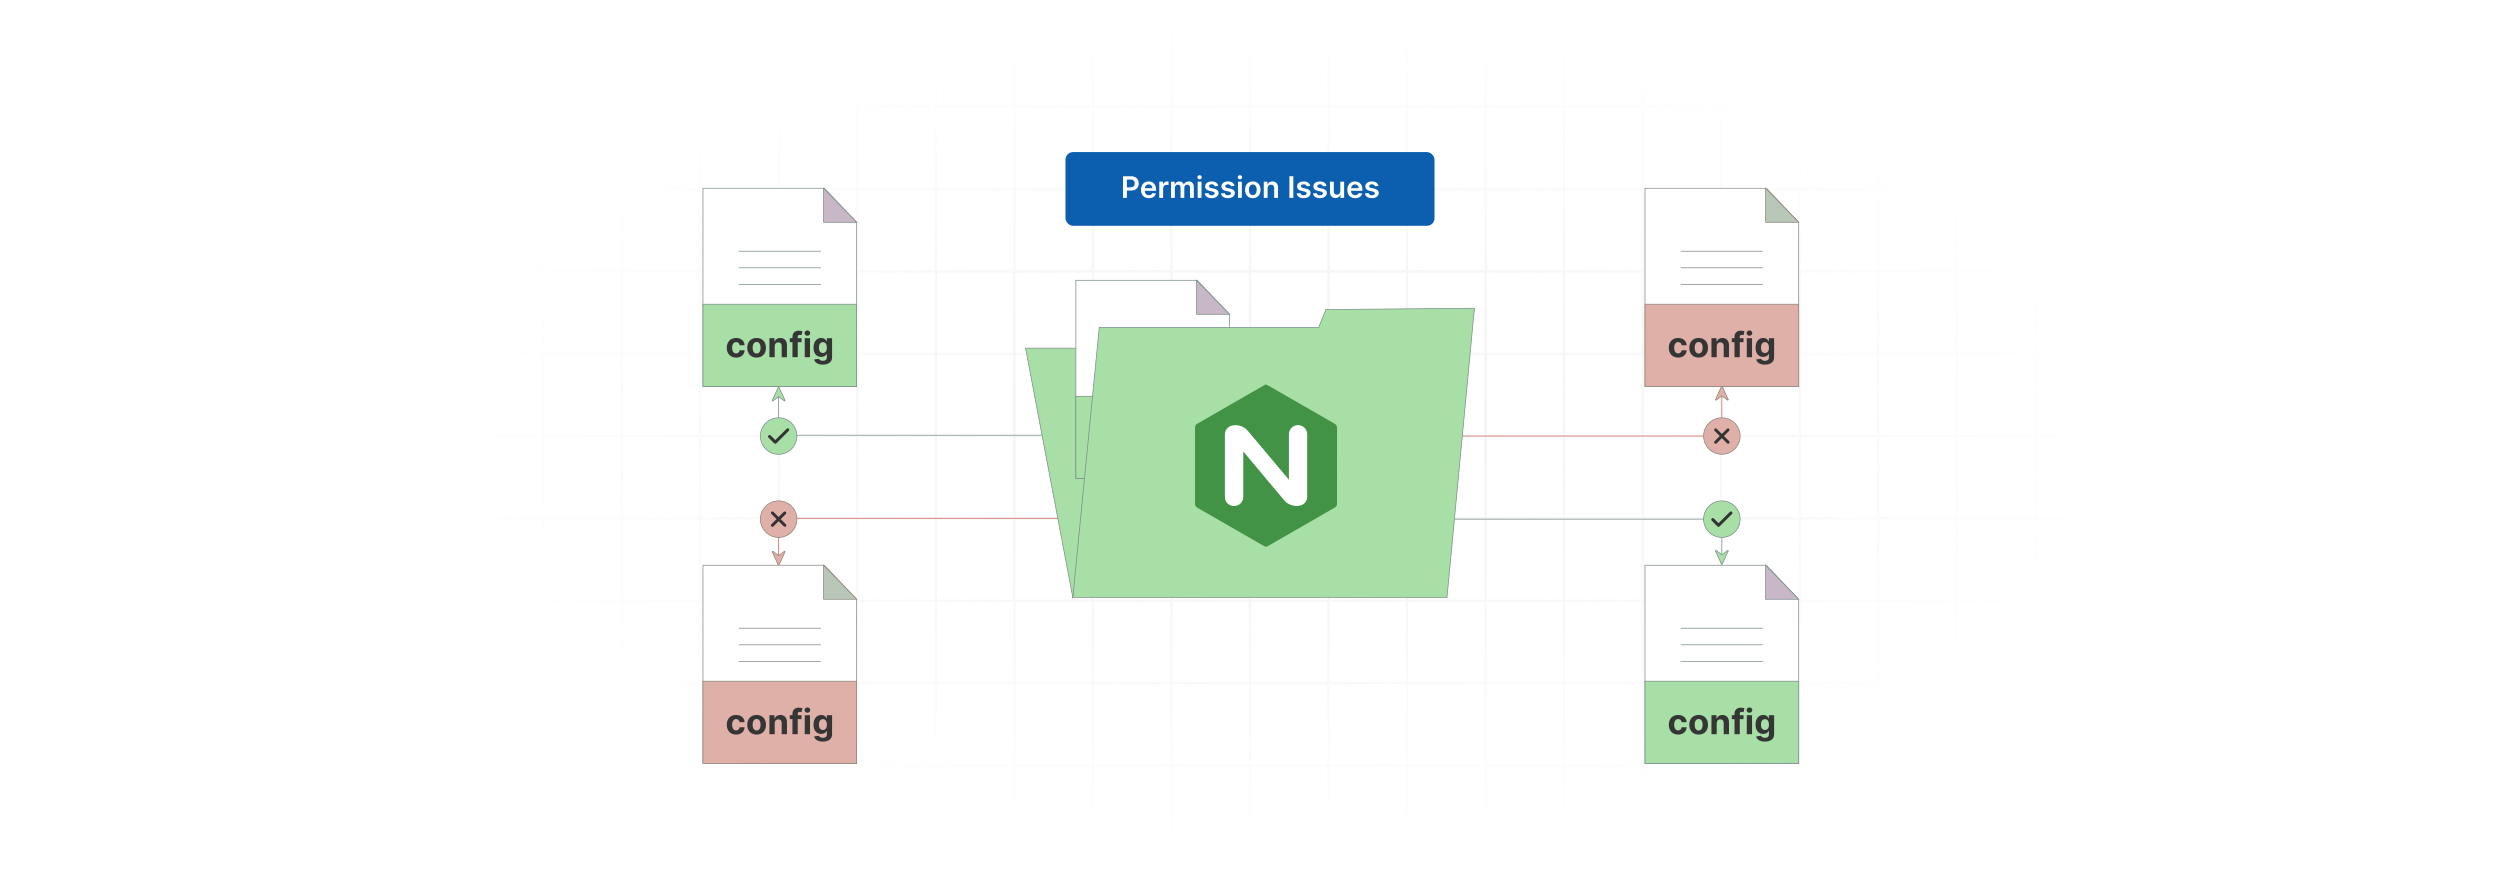<?xml version="1.0" encoding="UTF-8"?>
<svg id="Layer_1" data-name="Layer 1" xmlns="http://www.w3.org/2000/svg" xmlns:xlink="http://www.w3.org/1999/xlink" viewBox="0 0 860 300">
  <defs>
    <filter id="luminosity-invert" x="39.647" y="-.272" width="782.115" height="300.272" color-interpolation-filters="sRGB" filterUnits="userSpaceOnUse">
      <feColorMatrix result="cm" values="-1 0 0 0 1 0 -1 0 0 1 0 0 -1 0 1 0 0 0 1 0"/>
    </filter>
    <radialGradient id="radial-gradient" cx="439.235" cy="148.479" fx="439.235" fy="148.479" r="298.487" gradientTransform="translate(0 74.962) scale(1 .495)" gradientUnits="userSpaceOnUse">
      <stop offset=".123" stop-color="#000" stop-opacity=".95"/>
      <stop offset="1" stop-color="#000" stop-opacity="0"/>
    </radialGradient>
    <mask id="mask" x="39.647" y="-.272" width="782.115" height="300.272" maskUnits="userSpaceOnUse">
      <g filter="url(#luminosity-invert)">
        <rect x="39.647" y="-.272" width="782.115" height="300.272" fill="url(#radial-gradient)"/>
      </g>
    </mask>
  </defs>
  <rect width="860" height="300" fill="#fff"/>
  <g mask="url(#mask)">
    <g opacity=".4">
      <path d="M808.41,291.922H51.59V8.078h756.819v283.845ZM52.09,291.422h755.819V8.578H52.09v282.845Z" fill="#e6e6e6" stroke="#d6d6d6" stroke-miterlimit="10" stroke-width=".25"/>
      <rect x="51.84" y="36.413" width="756.319" height=".5" fill="#e6e6e6" stroke="#d6d6d6" stroke-miterlimit="10" stroke-width=".25"/>
      <rect x="51.84" y="64.747" width="756.319" height=".5" fill="#e6e6e6" stroke="#d6d6d6" stroke-miterlimit="10" stroke-width=".25"/>
      <rect x="51.84" y="93.082" width="756.319" height=".5" fill="#e6e6e6" stroke="#d6d6d6" stroke-miterlimit="10" stroke-width=".25"/>
      <rect x="51.84" y="121.415" width="756.319" height=".5" fill="none" stroke="#d6d6d6" stroke-miterlimit="10" stroke-width=".25"/>
      <rect x="51.84" y="149.75" width="756.319" height=".5" fill="#e6e6e6" stroke="#d6d6d6" stroke-miterlimit="10" stroke-width=".25"/>
      <rect x="51.84" y="178.084" width="756.319" height=".5" fill="#e6e6e6" stroke="#d6d6d6" stroke-miterlimit="10" stroke-width=".25"/>
      <rect x="51.84" y="206.418" width="756.319" height=".5" fill="#e6e6e6" stroke="#d6d6d6" stroke-miterlimit="10" stroke-width=".25"/>
      <rect x="51.84" y="234.753" width="756.319" height=".5" fill="#e6e6e6" stroke="#d6d6d6" stroke-miterlimit="10" stroke-width=".25"/>
      <rect x="51.84" y="263.087" width="756.319" height=".5" fill="#e6e6e6" stroke="#d6d6d6" stroke-miterlimit="10" stroke-width=".25"/>
      <rect x="780.898" y="8.328" width=".5" height="283.345" fill="#e6e6e6" stroke="#d6d6d6" stroke-miterlimit="10" stroke-width=".25"/>
      <rect x="753.887" y="8.328" width=".5" height="283.345" fill="#e6e6e6" stroke="#d6d6d6" stroke-miterlimit="10" stroke-width=".25"/>
      <rect x="726.875" y="8.328" width=".5" height="283.345" fill="#e6e6e6" stroke="#d6d6d6" stroke-miterlimit="10" stroke-width=".25"/>
      <rect x="699.864" y="8.328" width=".5" height="283.345" fill="#e6e6e6" stroke="#d6d6d6" stroke-miterlimit="10" stroke-width=".25"/>
      <rect x="672.852" y="8.328" width=".5" height="283.345" fill="#e6e6e6" stroke="#d6d6d6" stroke-miterlimit="10" stroke-width=".25"/>
      <rect x="645.841" y="8.328" width=".5" height="283.345" fill="#e6e6e6" stroke="#d6d6d6" stroke-miterlimit="10" stroke-width=".25"/>
      <rect x="618.83" y="8.328" width=".5" height="283.345" fill="#e6e6e6" stroke="#d6d6d6" stroke-miterlimit="10" stroke-width=".25"/>
      <rect x="591.818" y="8.328" width=".5" height="283.345" fill="#e6e6e6" stroke="#d6d6d6" stroke-miterlimit="10" stroke-width=".25"/>
      <rect x="564.807" y="8.328" width=".5" height="283.345" fill="#e6e6e6" stroke="#d6d6d6" stroke-miterlimit="10" stroke-width=".25"/>
      <rect x="537.795" y="8.328" width=".5" height="283.345" fill="#e6e6e6" stroke="#d6d6d6" stroke-miterlimit="10" stroke-width=".25"/>
      <rect x="510.784" y="8.328" width=".5" height="283.345" fill="#e6e6e6" stroke="#d6d6d6" stroke-miterlimit="10" stroke-width=".25"/>
      <rect x="483.772" y="8.328" width=".5" height="283.345" fill="#e6e6e6" stroke="#d6d6d6" stroke-miterlimit="10" stroke-width=".25"/>
      <rect x="456.761" y="8.328" width=".5" height="283.345" fill="#e6e6e6" stroke="#d6d6d6" stroke-miterlimit="10" stroke-width=".25"/>
      <rect x="429.75" y="8.328" width=".5" height="283.345" fill="#e6e6e6" stroke="#d6d6d6" stroke-miterlimit="10" stroke-width=".25"/>
      <rect x="402.738" y="8.328" width=".5" height="283.345" fill="#e6e6e6" stroke="#d6d6d6" stroke-miterlimit="10" stroke-width=".25"/>
      <rect x="375.727" y="8.328" width=".5" height="283.345" fill="#e6e6e6" stroke="#d6d6d6" stroke-miterlimit="10" stroke-width=".25"/>
      <rect x="348.716" y="8.328" width=".5" height="283.345" fill="#e6e6e6" stroke="#d6d6d6" stroke-miterlimit="10" stroke-width=".25"/>
      <rect x="321.704" y="8.328" width=".5" height="283.345" fill="#e6e6e6" stroke="#d6d6d6" stroke-miterlimit="10" stroke-width=".25"/>
      <rect x="294.693" y="8.328" width=".5" height="283.345" fill="#e6e6e6" stroke="#d6d6d6" stroke-miterlimit="10" stroke-width=".25"/>
      <rect x="267.682" y="8.328" width=".5" height="283.345" fill="#e6e6e6" stroke="#d6d6d6" stroke-miterlimit="10" stroke-width=".25"/>
      <rect x="240.67" y="8.328" width=".5" height="283.345" fill="#e6e6e6" stroke="#d6d6d6" stroke-miterlimit="10" stroke-width=".25"/>
      <rect x="213.659" y="8.328" width=".5" height="283.345" fill="#e6e6e6" stroke="#d6d6d6" stroke-miterlimit="10" stroke-width=".25"/>
      <rect x="186.648" y="8.328" width=".5" height="283.345" fill="#e6e6e6" stroke="#d6d6d6" stroke-miterlimit="10" stroke-width=".25"/>
      <rect x="159.636" y="8.328" width=".5" height="283.345" fill="#e6e6e6" stroke="#d6d6d6" stroke-miterlimit="10" stroke-width=".25"/>
      <rect x="132.625" y="8.328" width=".5" height="283.345" fill="#e6e6e6" stroke="#d6d6d6" stroke-miterlimit="10" stroke-width=".25"/>
      <rect x="105.613" y="8.328" width=".5" height="283.345" fill="#e6e6e6" stroke="#d6d6d6" stroke-miterlimit="10" stroke-width=".25"/>
      <rect x="78.602" y="8.328" width=".5" height="283.345" fill="#e6e6e6" stroke="#d6d6d6" stroke-miterlimit="10" stroke-width=".25"/>
    </g>
  </g>
  <g>
    <polyline points="367.973 149.706 267.849 149.706 267.849 132.841" fill="none" stroke="#7a8c89" stroke-miterlimit="10" stroke-width=".25"/>
    <polyline points="365.168 178.29 267.849 178.29 267.849 194.449" fill="none" stroke="#ce6152" stroke-miterlimit="10" stroke-width=".25"/>
    <path d="M270.058,137.755l-2.051-4.456c-.052-.111-.192-.139-.281-.054-.71,1.499-1.406,3.007-2.086,4.52-.006.089.053.161.136.186h.065s2.003-1.486,2.003-1.486l2.01,1.486h.056c.063-.018.109-.049.135-.111l.014-.065v-.019Z" fill="#a8dfa6" stroke="#7a8c89" stroke-miterlimit="10" stroke-width=".25"/>
    <path d="M265.64,189.82l2.051,4.456c.052.111.192.139.281.054.71-1.499,1.406-3.007,2.086-4.52.006-.089-.053-.161-.136-.186h-.065s-2.003,1.486-2.003,1.486l-2.01-1.486h-.056c-.063.018-.109.049-.135.111l-.014.065v.019Z" fill="#dfb0a8" stroke="#8c837b" stroke-miterlimit="10" stroke-width=".25"/>
  </g>
  <g>
    <polygon points="369.051 205.575 352.8 119.771 406.753 119.771 369.051 205.575" fill="#a8dfa6" stroke="#7a8c89" stroke-miterlimit="10" stroke-width=".25"/>
    <g>
      <g>
        <polygon points="422.967 164.571 370.095 164.571 370.095 96.425 411.844 96.425 422.967 108.125 422.967 164.571" fill="#fff" stroke="#7a8c89" stroke-miterlimit="10" stroke-width=".25"/>
        <rect x="370.095" y="136.313" width="52.872" height="28.259" fill="#a8dfa6" stroke="#7a8c89" stroke-miterlimit="10" stroke-width=".25"/>
        <polygon points="422.967 108.125 411.585 108.125 411.585 96.425 422.967 108.125" fill="#c7b7c7" stroke="#7a8c89" stroke-miterlimit="10" stroke-width=".25"/>
        <g>
          <line x1="382.4" y1="118.082" x2="410.661" y2="118.082" fill="none" stroke="#7a8c89" stroke-miterlimit="10" stroke-width=".25"/>
          <line x1="382.4" y1="123.786" x2="410.661" y2="123.786" fill="none" stroke="#7a8c89" stroke-miterlimit="10" stroke-width=".25"/>
          <line x1="382.4" y1="129.49" x2="410.661" y2="129.49" fill="none" stroke="#7a8c89" stroke-miterlimit="10" stroke-width=".25"/>
        </g>
      </g>
      <g>
        <path d="M382.999,156.476v-15.705h4.983c.943,0,1.712.178,2.307.533.594.355,1.037.869,1.328,1.541.291.672.436,1.487.436,2.443,0,1.124-.191,2.003-.572,2.637-.382.633-.902,1.082-1.561,1.347-.659.265-1.415.397-2.269.397h-1.454v6.806h-3.199ZM386.199,147.421h1.124c.466,0,.825-.074,1.076-.223.252-.148.423-.384.514-.707.09-.323.135-.737.135-1.241,0-.478-.035-.879-.107-1.202-.071-.323-.23-.575-.475-.756-.245-.181-.633-.272-1.163-.272h-1.105v4.401Z" fill="#1e2c33"/>
        <path d="M393.585,156.476v-15.705h3.839c1.331,0,2.368.171,3.112.514.743.343,1.27.879,1.58,1.609.31.731.465,1.664.465,2.802v5.72c0,1.163-.155,2.12-.465,2.87-.31.749-.83,1.302-1.561,1.657-.731.356-1.748.533-3.054.533h-3.917ZM396.784,154.246h.679c.595,0,1.018-.094,1.27-.281.252-.187.409-.466.475-.834.064-.368.096-.824.096-1.367v-6.475c0-.543-.042-.979-.126-1.309-.084-.33-.252-.572-.504-.727-.252-.155-.663-.233-1.231-.233h-.659v11.226Z" fill="#1e2c33"/>
        <path d="M404.694,156.476v-15.705h6.631v2.172h-3.432v4.246h2.908v2.229h-2.908v7.058h-3.2Z" fill="#1e2c33"/>
      </g>
    </g>
    <polygon points="456.132 106.489 453.607 112.62 378.152 112.62 369.051 205.575 497.758 205.575 507.2 106.033 456.132 106.489" fill="#a8dfa6" stroke="#7a8c89" stroke-miterlimit="10" stroke-width=".25"/>
  </g>
  <g>
    <path d="M435.41,132.261h.13c.664.316,1.31.667,1.937,1.052,7.213,4.148,14.425,8.297,21.638,12.447.571.305.898.927.825,1.57-.016,8.746,0,17.491-.01,26.233-.094.417-.349.78-.709,1.01-7.67,4.416-15.34,8.829-23.011,13.24-.38.29-.899.319-1.309.074-7.679-4.403-15.351-8.813-23.015-13.232-.509-.241-.824-.764-.797-1.327v-26.231c-.038-.56.267-1.088.771-1.335,7.203-4.142,14.407-8.287,21.61-12.435.642-.367,1.271-.755,1.941-1.066" fill="#429345"/>
    <path d="M421.361,149.323v21.64c-.019.807.288,1.588.851,2.166,1.101,1.087,2.811,1.258,4.105.41.854-.58,1.365-1.545,1.365-2.577,0-5.221-.01-10.442,0-15.663,4.76,5.699,9.53,11.391,14.31,17.074,1.349,1.367,3.301,1.954,5.181,1.558,1.341-.264,2.352-1.373,2.493-2.732.011-7.361.011-14.722,0-22.082-.151-1.734-1.68-3.018-3.415-2.866-1.524.133-2.733,1.342-2.866,2.866,0,5.305-.032,10.604,0,15.907-4.675-5.512-9.292-11.072-13.95-16.604-1.25-1.603-3.269-2.405-5.279-2.096-1.545.172-2.733,1.446-2.796,2.999Z" fill="#fff"/>
  </g>
  <g>
    <g>
      <polygon points="618.755 132.91 565.882 132.91 565.882 64.763 607.632 64.763 618.755 76.463 618.755 132.91" fill="#fff" stroke="#8c837b" stroke-miterlimit="10" stroke-width=".25"/>
      <rect x="565.882" y="104.651" width="52.872" height="28.259" fill="#dfb0a8" stroke="#8c837b" stroke-miterlimit="10" stroke-width=".25"/>
      <polygon points="618.755 76.463 607.372 76.463 607.372 64.763 618.755 76.463" fill="#b8c7b8" stroke="#8c837b" stroke-miterlimit="10" stroke-width=".25"/>
      <g>
        <line x1="578.188" y1="86.42" x2="606.449" y2="86.42" fill="none" stroke="#8c837b" stroke-miterlimit="10" stroke-width=".25"/>
        <line x1="578.188" y1="92.124" x2="606.449" y2="92.124" fill="none" stroke="#8c837b" stroke-miterlimit="10" stroke-width=".25"/>
        <line x1="578.188" y1="97.829" x2="606.449" y2="97.829" fill="none" stroke="#8c837b" stroke-miterlimit="10" stroke-width=".25"/>
      </g>
    </g>
    <g>
      <path d="M574.066,119.639c0-2.005,1.227-3.38,3.211-3.38,1.707,0,2.852.992,2.928,2.503h-1.711c-.098-.651-.523-1.09-1.188-1.09-.844,0-1.397.707-1.397,1.941,0,1.252.549,1.963,1.397,1.963.621,0,1.082-.392,1.188-1.09h1.711c-.084,1.503-1.18,2.524-2.92,2.524-2.014,0-3.219-1.384-3.219-3.372Z" fill="#353535"/>
      <path d="M581.115,119.639c0-2.026,1.234-3.38,3.217-3.38,1.984,0,3.219,1.353,3.219,3.38,0,2.014-1.234,3.372-3.219,3.372-1.982,0-3.217-1.358-3.217-3.372ZM585.709,119.626c0-1.141-.469-1.983-1.367-1.983-.916,0-1.385.843-1.385,1.983s.469,1.98,1.385,1.98c.898,0,1.367-.839,1.367-1.98Z" fill="#353535"/>
      <path d="M590.557,122.883h-1.815v-6.539h1.728v1.153h.076c.295-.762.998-1.238,1.967-1.238,1.363,0,2.258.936,2.258,2.461v4.163h-1.815v-3.84c.004-.801-.434-1.277-1.162-1.277-.732,0-1.234.494-1.238,1.337v3.78Z" fill="#353535"/>
      <path d="M599.781,117.706h-1.299v5.177h-1.815v-5.177h-.924v-1.362h.924v-.473c0-1.422.916-2.115,2.147-2.115.557,0,1.057.11,1.281.179l-.318,1.362c-.146-.047-.367-.094-.584-.094-.533,0-.711.26-.711.702v.439h1.299v1.362Z" fill="#353535"/>
      <path d="M600.824,114.581c0-.502.443-.915.979-.915.541,0,.984.413.984.915,0,.507-.443.92-.984.92-.535,0-.979-.413-.979-.92ZM600.893,116.344h1.812v6.539h-1.812v-6.539Z" fill="#353535"/>
      <path d="M604.113,123.649l1.678-.226c.148.352.553.702,1.353.702.787,0,1.361-.35,1.361-1.205v-1.196h-.076c-.238.541-.82,1.065-1.865,1.065-1.473,0-2.65-1.013-2.65-3.188,0-2.227,1.213-3.342,2.647-3.342,1.094,0,1.627.651,1.869,1.184h.068v-1.099h1.801v6.603c0,1.631-1.328,2.482-3.197,2.482-1.762,0-2.772-.792-2.988-1.779ZM608.516,119.592c0-1.145-.494-1.89-1.375-1.89-.898,0-1.375.778-1.375,1.89,0,1.128.484,1.835,1.375,1.835.873,0,1.375-.681,1.375-1.835Z" fill="#353535"/>
    </g>
  </g>
  <g>
    <g>
      <polygon points="618.755 262.595 565.882 262.595 565.882 194.449 607.632 194.449 618.755 206.149 618.755 262.595" fill="#fff" stroke="#7a8c89" stroke-miterlimit="10" stroke-width=".25"/>
      <rect x="565.882" y="234.337" width="52.872" height="28.259" fill="#a8dfa6" stroke="#7a8c89" stroke-miterlimit="10" stroke-width=".25"/>
      <polygon points="618.755 206.149 607.372 206.149 607.372 194.449 618.755 206.149" fill="#c7b7c7" stroke="#7a8c89" stroke-miterlimit="10" stroke-width=".25"/>
      <g>
        <line x1="578.188" y1="216.106" x2="606.449" y2="216.106" fill="none" stroke="#7a8c89" stroke-miterlimit="10" stroke-width=".25"/>
        <line x1="578.188" y1="221.81" x2="606.449" y2="221.81" fill="none" stroke="#7a8c89" stroke-miterlimit="10" stroke-width=".25"/>
        <line x1="578.188" y1="227.514" x2="606.449" y2="227.514" fill="none" stroke="#7a8c89" stroke-miterlimit="10" stroke-width=".25"/>
      </g>
    </g>
    <g>
      <path d="M574.066,249.324c0-2.005,1.227-3.38,3.211-3.38,1.707,0,2.852.992,2.928,2.503h-1.711c-.098-.651-.523-1.09-1.188-1.09-.844,0-1.397.707-1.397,1.941,0,1.252.549,1.963,1.397,1.963.621,0,1.082-.392,1.188-1.09h1.711c-.084,1.503-1.18,2.524-2.92,2.524-2.014,0-3.219-1.384-3.219-3.372Z" fill="#353535"/>
      <path d="M581.115,249.324c0-2.026,1.234-3.38,3.217-3.38,1.984,0,3.219,1.353,3.219,3.38,0,2.014-1.234,3.372-3.219,3.372-1.982,0-3.217-1.358-3.217-3.372ZM585.709,249.311c0-1.141-.469-1.983-1.367-1.983-.916,0-1.385.843-1.385,1.983s.469,1.98,1.385,1.98c.898,0,1.367-.839,1.367-1.98Z" fill="#353535"/>
      <path d="M590.557,252.568h-1.815v-6.539h1.728v1.153h.076c.295-.762.998-1.238,1.967-1.238,1.363,0,2.258.936,2.258,2.461v4.163h-1.815v-3.84c.004-.801-.434-1.277-1.162-1.277-.732,0-1.234.494-1.238,1.337v3.78Z" fill="#353535"/>
      <path d="M599.781,247.392h-1.299v5.177h-1.815v-5.177h-.924v-1.362h.924v-.473c0-1.422.916-2.115,2.147-2.115.557,0,1.057.11,1.281.179l-.318,1.362c-.146-.047-.367-.094-.584-.094-.533,0-.711.26-.711.702v.439h1.299v1.362Z" fill="#353535"/>
      <path d="M600.824,244.267c0-.502.443-.915.979-.915.541,0,.984.413.984.915,0,.507-.443.92-.984.92-.535,0-.979-.413-.979-.92ZM600.893,246.029h1.812v6.539h-1.812v-6.539Z" fill="#353535"/>
      <path d="M604.113,253.335l1.678-.226c.148.352.553.702,1.353.702.787,0,1.361-.35,1.361-1.205v-1.196h-.076c-.238.541-.82,1.065-1.865,1.065-1.473,0-2.65-1.013-2.65-3.188,0-2.227,1.213-3.342,2.647-3.342,1.094,0,1.627.651,1.869,1.184h.068v-1.099h1.801v6.603c0,1.631-1.328,2.482-3.197,2.482-1.762,0-2.772-.792-2.988-1.779ZM608.516,249.277c0-1.145-.494-1.89-1.375-1.89-.898,0-1.375.778-1.375,1.89,0,1.128.484,1.835,1.375,1.835.873,0,1.375-.681,1.375-1.835Z" fill="#353535"/>
    </g>
  </g>
  <g>
    <g>
      <polygon points="294.693 132.91 241.821 132.91 241.821 64.763 283.57 64.763 294.693 76.463 294.693 132.91" fill="#fff" stroke="#7a8c89" stroke-miterlimit="10" stroke-width=".25"/>
      <rect x="241.821" y="104.651" width="52.872" height="28.259" fill="#a8dfa6" stroke="#7a8c89" stroke-miterlimit="10" stroke-width=".25"/>
      <polygon points="294.693 76.463 283.311 76.463 283.311 64.763 294.693 76.463" fill="#c7b7c7" stroke="#7a8c89" stroke-miterlimit="10" stroke-width=".25"/>
      <g>
        <line x1="254.126" y1="86.42" x2="282.387" y2="86.42" fill="none" stroke="#7a8c89" stroke-miterlimit="10" stroke-width=".25"/>
        <line x1="254.126" y1="92.124" x2="282.387" y2="92.124" fill="none" stroke="#7a8c89" stroke-miterlimit="10" stroke-width=".25"/>
        <line x1="254.126" y1="97.829" x2="282.387" y2="97.829" fill="none" stroke="#7a8c89" stroke-miterlimit="10" stroke-width=".25"/>
      </g>
    </g>
    <g>
      <path d="M250.005,119.639c0-2.005,1.226-3.38,3.21-3.38,1.707,0,2.853.992,2.929,2.503h-1.711c-.099-.651-.524-1.09-1.188-1.09-.843,0-1.397.707-1.397,1.941,0,1.252.55,1.963,1.397,1.963.622,0,1.082-.392,1.188-1.09h1.711c-.085,1.503-1.18,2.524-2.92,2.524-2.014,0-3.219-1.384-3.219-3.372Z" fill="#353535"/>
      <path d="M257.053,119.639c0-2.026,1.234-3.38,3.218-3.38s3.219,1.353,3.219,3.38c0,2.014-1.234,3.372-3.219,3.372s-3.218-1.358-3.218-3.372ZM261.647,119.626c0-1.141-.469-1.983-1.367-1.983-.915,0-1.384.843-1.384,1.983s.469,1.98,1.384,1.98c.898,0,1.367-.839,1.367-1.98Z" fill="#353535"/>
      <path d="M266.495,122.883h-1.813v-6.539h1.728v1.153h.076c.294-.762.997-1.238,1.967-1.238,1.363,0,2.257.936,2.257,2.461v4.163h-1.813v-3.84c.004-.801-.435-1.277-1.162-1.277-.732,0-1.234.494-1.239,1.337v3.78Z" fill="#353535"/>
      <path d="M275.719,117.706h-1.299v5.177h-1.813v-5.177h-.924v-1.362h.924v-.473c0-1.422.916-2.115,2.146-2.115.558,0,1.057.11,1.282.179l-.319,1.362c-.145-.047-.366-.094-.584-.094-.532,0-.711.26-.711.702v.439h1.299v1.362Z" fill="#353535"/>
      <path d="M276.762,114.581c0-.502.443-.915.98-.915.541,0,.983.413.983.915,0,.507-.442.92-.983.92-.536,0-.98-.413-.98-.92ZM276.831,116.344h1.813v6.539h-1.813v-6.539Z" fill="#353535"/>
      <path d="M280.052,123.649l1.677-.226c.149.352.554.702,1.353.702.788,0,1.362-.35,1.362-1.205v-1.196h-.076c-.238.541-.821,1.065-1.865,1.065-1.473,0-2.651-1.013-2.651-3.188,0-2.227,1.213-3.342,2.647-3.342,1.094,0,1.626.651,1.869,1.184h.068v-1.099h1.801v6.603c0,1.631-1.328,2.482-3.197,2.482-1.763,0-2.772-.792-2.988-1.779ZM284.454,119.592c0-1.145-.494-1.89-1.375-1.89-.898,0-1.375.778-1.375,1.89,0,1.128.485,1.835,1.375,1.835.873,0,1.375-.681,1.375-1.835Z" fill="#353535"/>
    </g>
  </g>
  <g>
    <g>
      <polygon points="294.693 262.595 241.821 262.595 241.821 194.449 283.57 194.449 294.693 206.149 294.693 262.595" fill="#fff" stroke="#8c837b" stroke-miterlimit="10" stroke-width=".25"/>
      <rect x="241.821" y="234.337" width="52.872" height="28.259" fill="#dfb0a8" stroke="#8c837b" stroke-miterlimit="10" stroke-width=".25"/>
      <polygon points="294.693 206.149 283.311 206.149 283.311 194.449 294.693 206.149" fill="#b8c7b8" stroke="#8c837b" stroke-miterlimit="10" stroke-width=".25"/>
      <g>
        <line x1="254.126" y1="216.106" x2="282.387" y2="216.106" fill="none" stroke="#8c837b" stroke-miterlimit="10" stroke-width=".25"/>
        <line x1="254.126" y1="221.81" x2="282.387" y2="221.81" fill="none" stroke="#8c837b" stroke-miterlimit="10" stroke-width=".25"/>
        <line x1="254.126" y1="227.514" x2="282.387" y2="227.514" fill="none" stroke="#8c837b" stroke-miterlimit="10" stroke-width=".25"/>
      </g>
    </g>
    <g>
      <path d="M250.005,249.324c0-2.005,1.226-3.38,3.21-3.38,1.707,0,2.853.992,2.929,2.503h-1.711c-.099-.651-.524-1.09-1.188-1.09-.843,0-1.397.707-1.397,1.941,0,1.252.55,1.963,1.397,1.963.622,0,1.082-.392,1.188-1.09h1.711c-.085,1.503-1.18,2.524-2.92,2.524-2.014,0-3.219-1.384-3.219-3.372Z" fill="#353535"/>
      <path d="M257.053,249.324c0-2.026,1.234-3.38,3.218-3.38s3.219,1.353,3.219,3.38c0,2.014-1.234,3.372-3.219,3.372s-3.218-1.358-3.218-3.372ZM261.647,249.311c0-1.141-.469-1.983-1.367-1.983-.915,0-1.384.843-1.384,1.983s.469,1.98,1.384,1.98c.898,0,1.367-.839,1.367-1.98Z" fill="#353535"/>
      <path d="M266.495,252.568h-1.813v-6.539h1.728v1.153h.076c.294-.762.997-1.238,1.967-1.238,1.363,0,2.257.936,2.257,2.461v4.163h-1.813v-3.84c.004-.801-.435-1.277-1.162-1.277-.732,0-1.234.494-1.239,1.337v3.78Z" fill="#353535"/>
      <path d="M275.719,247.392h-1.299v5.177h-1.813v-5.177h-.924v-1.362h.924v-.473c0-1.422.916-2.115,2.146-2.115.558,0,1.057.11,1.282.179l-.319,1.362c-.145-.047-.366-.094-.584-.094-.532,0-.711.26-.711.702v.439h1.299v1.362Z" fill="#353535"/>
      <path d="M276.762,244.267c0-.502.443-.915.98-.915.541,0,.983.413.983.915,0,.507-.442.92-.983.92-.536,0-.98-.413-.98-.92ZM276.831,246.029h1.813v6.539h-1.813v-6.539Z" fill="#353535"/>
      <path d="M280.052,253.335l1.677-.226c.149.352.554.702,1.353.702.788,0,1.362-.35,1.362-1.205v-1.196h-.076c-.238.541-.821,1.065-1.865,1.065-1.473,0-2.651-1.013-2.651-3.188,0-2.227,1.213-3.342,2.647-3.342,1.094,0,1.626.651,1.869,1.184h.068v-1.099h1.801v6.603c0,1.631-1.328,2.482-3.197,2.482-1.763,0-2.772-.792-2.988-1.779ZM284.454,249.277c0-1.145-.494-1.89-1.375-1.89-.898,0-1.375.778-1.375,1.89,0,1.128.485,1.835,1.375,1.835.873,0,1.375-.681,1.375-1.835Z" fill="#353535"/>
    </g>
  </g>
  <g>
    <polyline points="500.318 178.584 592.318 178.584 592.318 194.449" fill="none" stroke="#7a8c89" stroke-miterlimit="10" stroke-width=".25"/>
    <polyline points="503.152 150 592.318 150 592.318 132.841" fill="none" stroke="#ce6152" stroke-miterlimit="10" stroke-width=".25"/>
    <path d="M590.109,189.535l2.051,4.456c.052.111.192.139.281.054.71-1.499,1.406-3.007,2.086-4.52.006-.089-.053-.161-.136-.186h-.065s-2.003,1.486-2.003,1.486l-2.01-1.486h-.056c-.063.018-.109.049-.135.111l-.014.065v.019Z" fill="#a8dfa6" stroke="#7a8c89" stroke-miterlimit="10" stroke-width=".25"/>
    <path d="M594.527,137.47l-2.051-4.456c-.052-.111-.192-.139-.281-.054-.71,1.499-1.406,3.007-2.086,4.52-.006.089.053.161.136.186h.065s2.003-1.486,2.003-1.486l2.01,1.486h.056c.063-.018.109-.049.135-.111l.014-.065v-.019Z" fill="#dfb0a8" stroke="#8c837b" stroke-miterlimit="10" stroke-width=".25"/>
  </g>
  <circle cx="592.318" cy="178.584" r="6.282" fill="#a8dfa6" stroke="#7a8c89" stroke-miterlimit="10" stroke-width=".25"/>
  <circle cx="592.318" cy="150" r="6.282" fill="#dfb0a8" stroke="#8c837b" stroke-miterlimit="10" stroke-width=".25"/>
  <circle cx="267.849" cy="150" r="6.282" fill="#a8dfa6" stroke="#7a8c89" stroke-miterlimit="10" stroke-width=".25"/>
  <circle cx="267.849" cy="178.584" r="6.282" fill="#dfb0a8" stroke="#8c837b" stroke-miterlimit="10" stroke-width=".25"/>
  <path d="M591.269,181.238h-.195c-.113-.046-.188-.092-.281-.17-.688-.575-1.305-1.389-1.988-1.988-.376-.453.148-1.09.662-.783l1.714,1.671,3.895-3.886c.492-.442,1.169.172.756.707l-4.306,4.303-.257.146Z" fill="#333"/>
  <path d="M266.799,152.653h-.195c-.113-.046-.188-.092-.281-.17-.688-.575-1.305-1.389-1.988-1.988-.376-.453.148-1.09.662-.783l1.714,1.671,3.895-3.886c.492-.442,1.169.172.756.707l-4.306,4.303-.257.146Z" fill="#333"/>
  <path d="M594.98,152.069c.004.032.004.103,0,.135-.049.412-.573.558-.869.302l-1.799-1.79-1.809,1.801c-.519.374-1.145-.206-.697-.729l1.794-1.795-1.81-1.81c-.357-.478.226-1.067.708-.708l1.815,1.805,1.757-1.758c.49-.418,1.109.148.758.665l-1.792,1.805,1.814,1.806c.057.069.119.182.13.271Z" fill="#333"/>
  <path d="M270.511,180.653c.004.032.004.103,0,.135-.049.412-.573.558-.869.302l-1.799-1.79-1.809,1.801c-.519.374-1.145-.206-.697-.729l1.794-1.795-1.81-1.81c-.357-.478.226-1.067.708-.708l1.815,1.805,1.757-1.758c.49-.418,1.109.148.758.665l-1.792,1.805,1.814,1.806c.057.069.119.182.13.271Z" fill="#333"/>
  <g>
    <rect x="366.527" y="52.322" width="126.946" height="25.35" rx="2.6" ry="2.6" fill="#0c5eaf"/>
    <g>
      <path d="M386.31,60.627h2.789c1.71,0,2.622,1.042,2.622,2.462,0,1.431-.922,2.463-2.64,2.463h-1.423v2.513h-1.348v-7.438ZM388.899,64.443c1.002,0,1.449-.562,1.449-1.355,0-.791-.447-1.336-1.456-1.336h-1.234v2.69h1.242Z" fill="#fff"/>
      <path d="M392.501,65.308c0-1.721,1.042-2.894,2.64-2.894,1.373,0,2.549.86,2.549,2.817v.403h-3.886c.011.955.574,1.515,1.423,1.515.566,0,1.002-.247,1.18-.719l1.228.138c-.232.97-1.126,1.605-2.426,1.605-1.682,0-2.709-1.115-2.709-2.866ZM396.43,64.749c-.007-.759-.516-1.312-1.271-1.312-.785,0-1.311.6-1.351,1.312h2.622Z" fill="#fff"/>
      <path d="M398.791,62.486h1.275v.93h.058c.203-.646.737-1.01,1.377-1.01.145,0,.352.015.472.036v1.21c-.113-.036-.389-.076-.61-.076-.723,0-1.256.501-1.256,1.209v3.279h-1.315v-5.578Z" fill="#fff"/>
      <path d="M402.839,62.486h1.257v.948h.065c.232-.636.791-1.02,1.54-1.02.752,0,1.293.389,1.507,1.02h.058c.247-.621.864-1.02,1.674-1.02,1.024,0,1.743.66,1.743,1.906v3.744h-1.318v-3.541c0-.69-.421-1.002-.952-1.002-.636,0-1.01.435-1.01,1.063v3.479h-1.289v-3.596c0-.573-.381-.947-.937-.947-.566,0-1.024.465-1.024,1.151v3.392h-1.315v-5.578Z" fill="#fff"/>
      <path d="M411.901,60.982c0-.396.341-.715.763-.715.417,0,.759.319.759.715,0,.393-.341.712-.759.712-.421,0-.763-.319-.763-.712ZM412.003,62.486h1.315v5.578h-1.315v-5.578Z" fill="#fff"/>
      <path d="M417.874,64.092c-.102-.367-.421-.697-1.028-.697-.548,0-.966.261-.962.639-.003.323.222.519.788.646l.952.203c1.053.23,1.565.716,1.569,1.511-.004,1.058-.988,1.78-2.382,1.78-1.369,0-2.23-.606-2.393-1.631l1.282-.124c.113.502.505.763,1.108.763.625,0,1.039-.286,1.039-.668,0-.315-.24-.522-.752-.636l-.952-.199c-1.071-.222-1.572-.759-1.569-1.572-.003-1.032.912-1.692,2.255-1.692,1.308,0,2.063.603,2.244,1.547l-1.198.131Z" fill="#fff"/>
      <path d="M423.478,64.092c-.102-.367-.421-.697-1.028-.697-.548,0-.966.261-.962.639-.003.323.222.519.788.646l.952.203c1.053.23,1.565.716,1.569,1.511-.003,1.058-.988,1.78-2.382,1.78-1.369,0-2.23-.606-2.393-1.631l1.282-.124c.113.502.505.763,1.107.763.625,0,1.039-.286,1.039-.668,0-.315-.24-.522-.752-.636l-.952-.199c-1.071-.222-1.572-.759-1.569-1.572-.003-1.032.912-1.692,2.255-1.692,1.308,0,2.063.603,2.245,1.547l-1.199.131Z" fill="#fff"/>
      <path d="M425.77,60.982c0-.396.341-.715.763-.715.417,0,.759.319.759.715,0,.393-.341.712-.759.712-.421,0-.763-.319-.763-.712ZM425.872,62.486h1.315v5.578h-1.315v-5.578Z" fill="#fff"/>
      <path d="M428.293,65.297c0-1.728,1.039-2.883,2.673-2.883s2.673,1.154,2.673,2.883c0,1.726-1.039,2.877-2.673,2.877s-2.673-1.151-2.673-2.877ZM432.306,65.294c0-1.02-.443-1.838-1.333-1.838-.904,0-1.347.817-1.347,1.838s.443,1.826,1.347,1.826c.89,0,1.333-.806,1.333-1.826Z" fill="#fff"/>
      <path d="M436.053,68.064h-1.315v-5.578h1.256v.948h.065c.255-.621.828-1.02,1.663-1.02,1.151,0,1.914.763,1.911,2.099v3.552h-1.315v-3.349c0-.744-.406-1.19-1.086-1.19-.693,0-1.18.465-1.18,1.27v3.269Z" fill="#fff"/>
      <path d="M444.901,68.064h-1.348v-7.438h1.348v7.438Z" fill="#fff"/>
      <path d="M449.512,64.092c-.102-.367-.421-.697-1.027-.697-.549,0-.967.261-.963.639-.004.323.222.519.788.646l.951.203c1.054.23,1.565.716,1.569,1.511-.004,1.058-.988,1.78-2.383,1.78-1.369,0-2.229-.606-2.393-1.631l1.282-.124c.112.502.504.763,1.107.763.624,0,1.038-.286,1.038-.668,0-.315-.239-.522-.751-.636l-.952-.199c-1.071-.222-1.572-.759-1.568-1.572-.004-1.032.911-1.692,2.255-1.692,1.308,0,2.062.603,2.244,1.547l-1.198.131Z" fill="#fff"/>
      <path d="M455.116,64.092c-.102-.367-.421-.697-1.027-.697-.549,0-.967.261-.963.639-.004.323.222.519.788.646l.951.203c1.054.23,1.565.716,1.569,1.511-.004,1.058-.988,1.78-2.383,1.78-1.368,0-2.229-.606-2.393-1.631l1.282-.124c.112.502.504.763,1.107.763.624,0,1.038-.286,1.038-.668,0-.315-.239-.522-.751-.636l-.952-.199c-1.071-.222-1.572-.759-1.568-1.572-.004-1.032.911-1.692,2.255-1.692,1.308,0,2.062.603,2.244,1.547l-1.198.131Z" fill="#fff"/>
      <path d="M461.065,62.486h1.315v5.578h-1.275v-.991h-.058c-.255.624-.843,1.063-1.678,1.063-1.097,0-1.859-.759-1.859-2.099v-3.552h1.315v3.349c0,.708.421,1.154,1.053,1.154.581,0,1.188-.421,1.188-1.27v-3.232Z" fill="#fff"/>
      <path d="M463.479,65.308c0-1.721,1.043-2.894,2.641-2.894,1.372,0,2.549.86,2.549,2.817v.403h-3.886c.011.955.574,1.515,1.424,1.515.566,0,1.002-.247,1.181-.719l1.228.138c-.232.97-1.126,1.605-2.427,1.605-1.681,0-2.709-1.115-2.709-2.866ZM467.409,64.749c-.007-.759-.516-1.312-1.272-1.312-.784,0-1.31.6-1.351,1.312h2.622Z" fill="#fff"/>
      <path d="M472.979,64.092c-.102-.367-.421-.697-1.027-.697-.549,0-.967.261-.963.639-.004.323.222.519.788.646l.951.203c1.054.23,1.565.716,1.569,1.511-.004,1.058-.988,1.78-2.383,1.78-1.368,0-2.229-.606-2.393-1.631l1.282-.124c.112.502.504.763,1.107.763.624,0,1.038-.286,1.038-.668,0-.315-.239-.522-.751-.636l-.952-.199c-1.071-.222-1.572-.759-1.568-1.572-.004-1.032.911-1.692,2.255-1.692,1.308,0,2.062.603,2.244,1.547l-1.198.131Z" fill="#fff"/>
    </g>
  </g>
</svg>